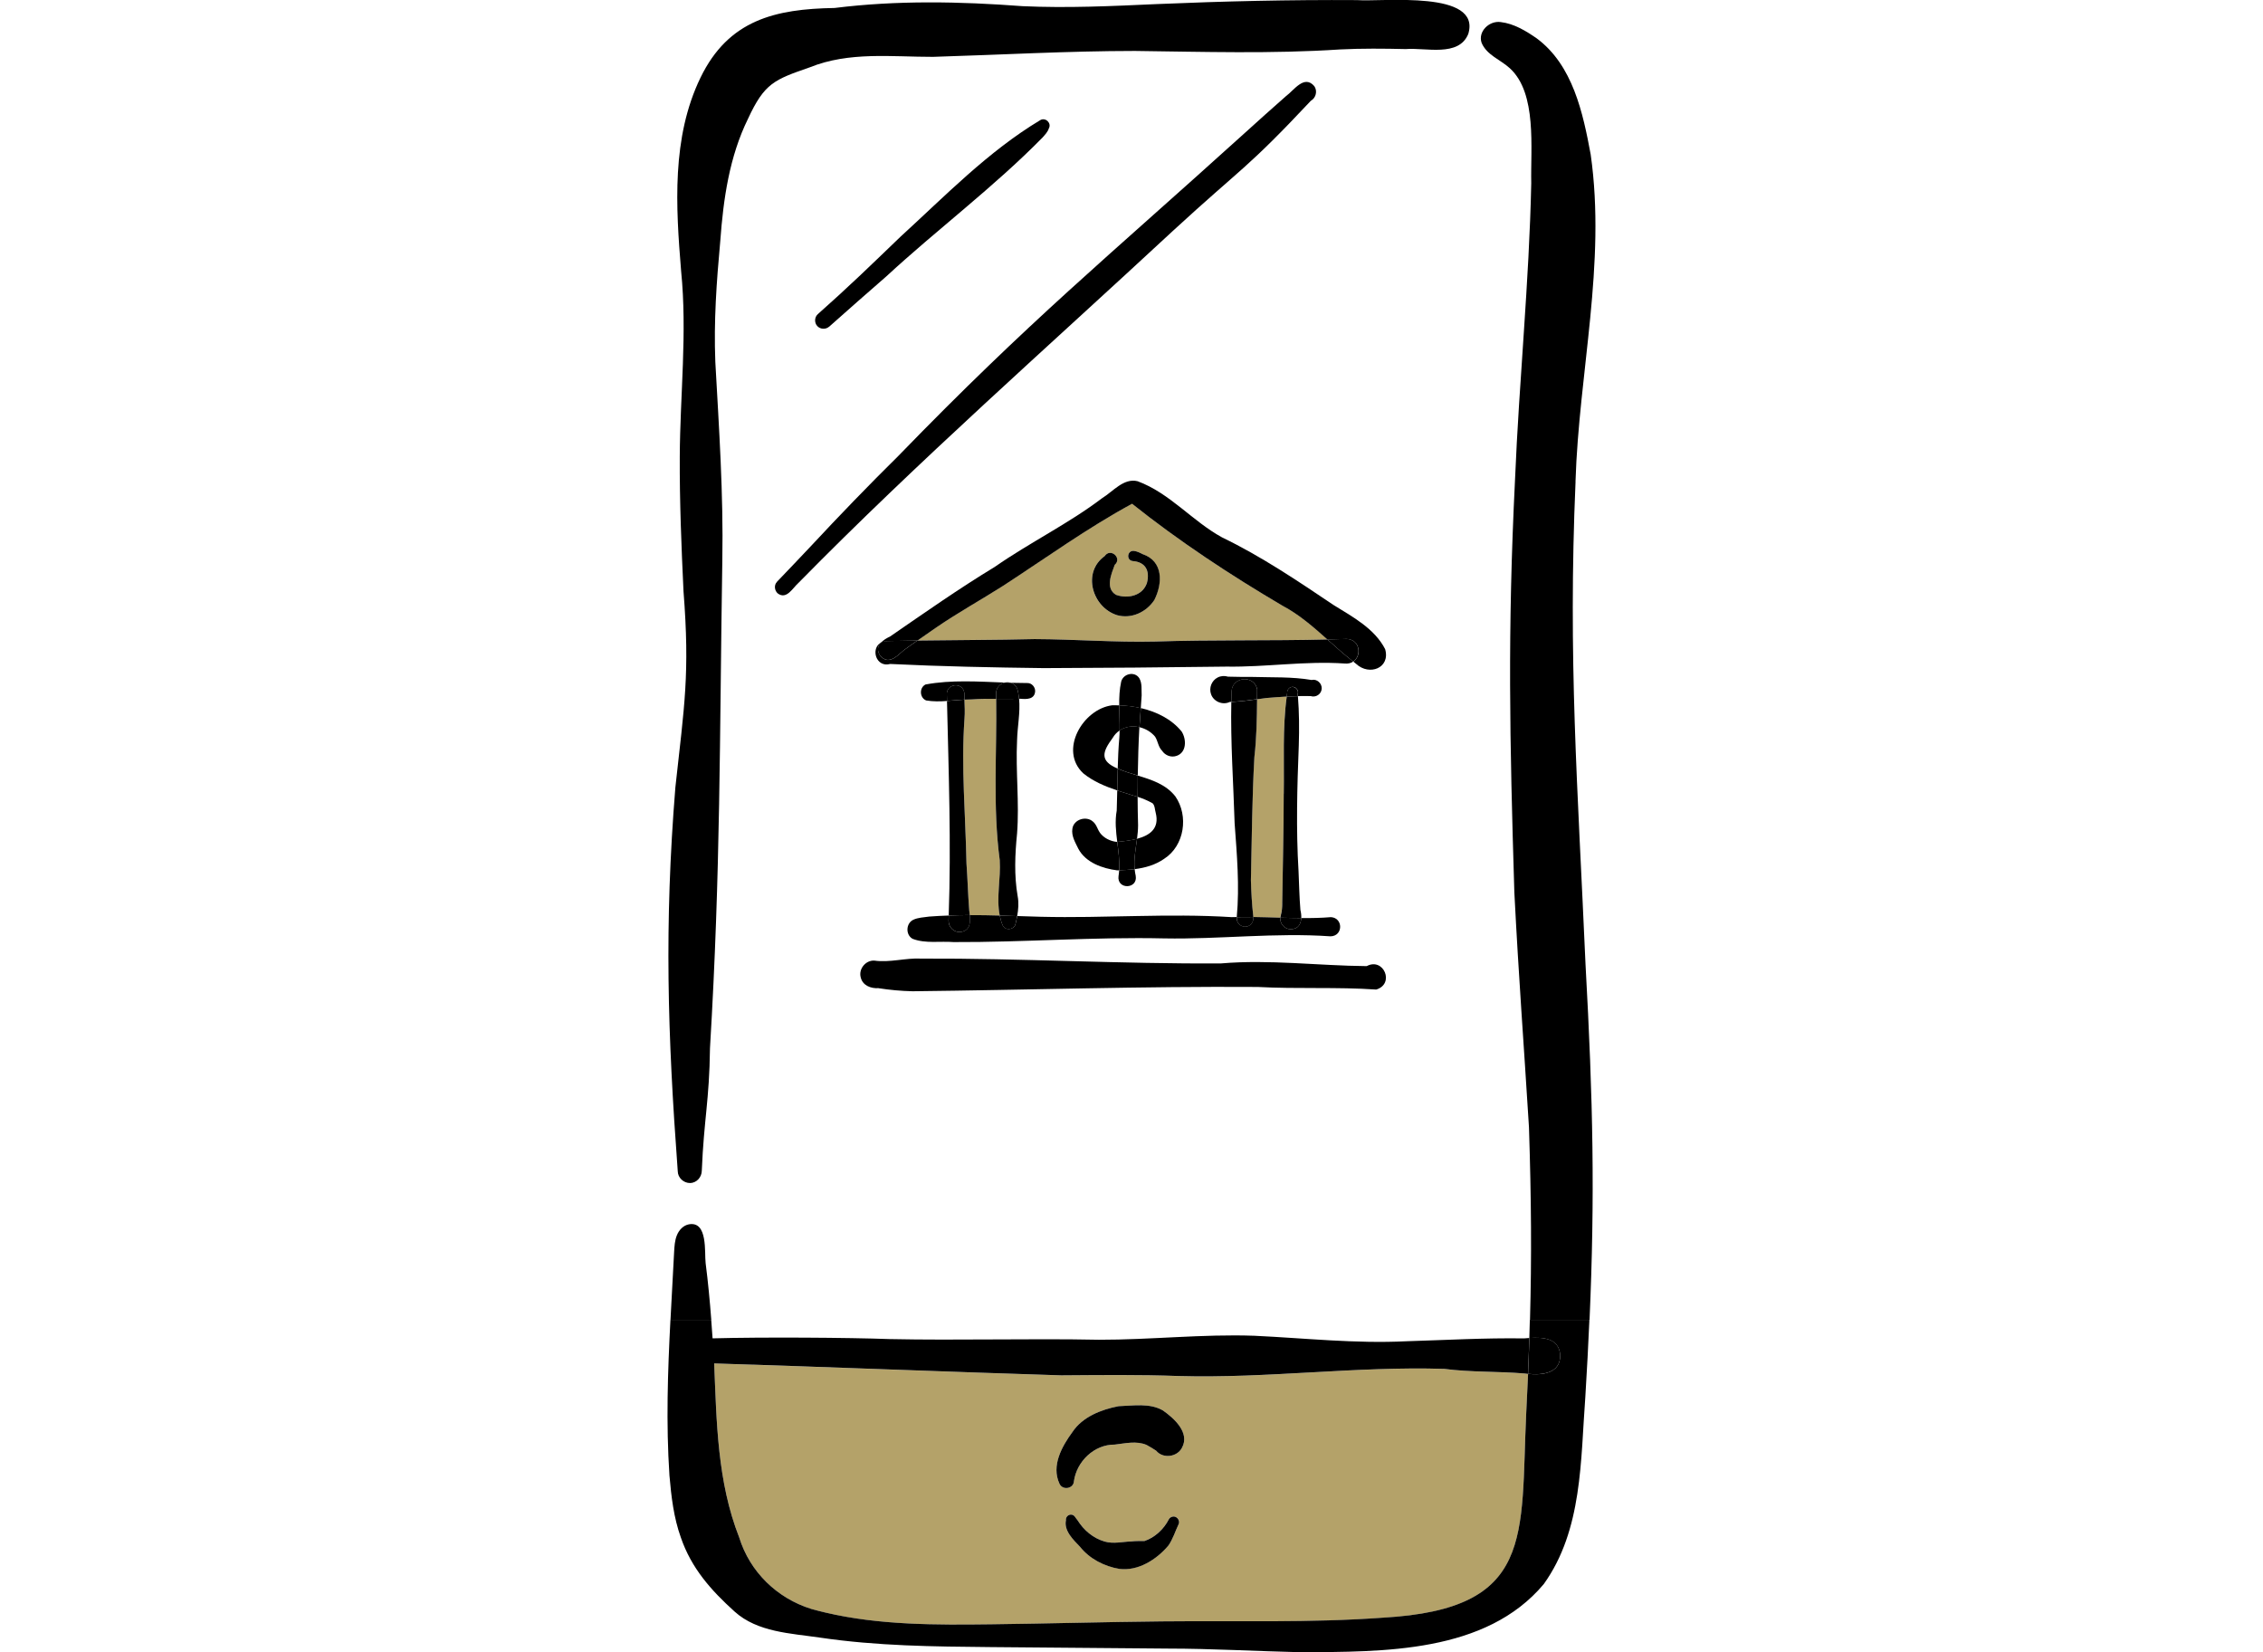 <?xml version="1.0" encoding="UTF-8"?>
<svg id="PEN" xmlns="http://www.w3.org/2000/svg" viewBox="0 0 436.64 318.78">
  <defs>
    <style>
      .cls-1 {
        fill: none;
      }

      .cls-1, .cls-2, .cls-3 {
        stroke-width: 0px;
      }

      .cls-3 {
        fill: #b4a269;
      }
    </style>
  </defs>
  <path class="cls-1" d="M222.99,156.82c-.18-.6-.15-1.39-.61-1.84-.91-.52-1.88-.92-2.88-1.24,0,1.83.03,3.66.09,5.48,0,.88-.09,1.75-.2,2.62,2.41-.64,4.38-1.95,3.6-5.02Z"/>
  <path class="cls-1" d="M216.03,140.94c-.53.35-.99.83-1.35,1.45-2.01,2.72-2.53,4.43.98,5.91.05-1.98.13-3.96.31-5.93.04-.48.05-.95.06-1.43Z"/>
  <path class="cls-3" d="M278.67,264.13c-17.1-.53-34.12,1.86-51.21,1.38.07,0,.14,0,.21,0,0,0-.32,0-.32,0,.04,0,.08,0,.11,0-7.57-.28-15.13-.18-22.7-.13-18.83-.57-47.29-1.69-66.96-2.3.47,11.3.6,22.82,4.83,33.58,2.06,6.63,7.31,11.73,13.91,13.79.92.26,1.84.49,2.77.71,10.46,2.44,21.31,2.37,31.98,2.25,10.97-.13,21.93-.46,32.9-.56,14.2-.13,28.55.31,42.73-.72,29.23-1.67,26.44-15.55,27.56-39.43.13-2.62.25-5.15.36-7.6-.23-.02-.45-.05-.67-.08-5.16-.43-10.36-.22-15.49-.89ZM227.43,294.03c-.66,1.41-1.09,2.91-2,4.18-2.28,2.69-5.8,4.95-9.46,4.49-2.9-.5-5.73-1.94-7.58-4.26-1.3-1.36-3.15-3.07-2.72-5.12-.09-.6.45-1.15,1.05-1.09.64.05.8.67,1.18,1.07,1.22,1.95,3.02,3.49,5.26,4.13,1.72.49,3.38.04,5.06-.02.89-.11,1.78-.06,2.57-.08,2-.64,3.77-2.31,4.72-4.17.24-.46.81-.68,1.3-.5.52.2.85.83.62,1.36ZM228.07,279.32c-.93,1.83-3.68,2.2-5,.58-.59-.4-1.21-.78-1.85-1.11-1.95-.83-4.1-.29-6.13-.06-3.95-.05-7.35,3.24-7.88,7.07-.07,1.46-2.21,1.82-2.79.47-1.61-3.45.46-7.17,2.5-9.96,1.93-2.93,5.57-4.35,8.9-4.99,2.82-.09,6.01-.66,8.56.82,2.17,1.52,5.25,4.3,3.69,7.18Z"/>
  <path class="cls-3" d="M218.42,97.19c-8.64,4.69-16.63,10.46-24.86,15.82-4.47,2.84-8.69,5.15-12.96,8.08-1.19.84-2.38,1.66-3.58,2.49,7.56-.11,15.03-.1,22.63-.28,7.74.04,15.46.65,23.2.47,11.08-.36,22.19-.11,33.26-.4-2.69-2.41-5.41-4.79-8.65-6.51-10.09-5.93-19.89-12.38-29.04-19.68ZM222.71,115.78c-1.55,2.34-4.44,3.69-7.2,2.91-4.8-1.52-6.76-8.25-2.38-11.39,1.11-1.67,3.45.39,1.94,1.69-.65,1.79-1.86,4.52.25,5.78,2.26.82,5.16.19,5.97-2.3.6-2.34-.27-4.05-2.79-4.22-1.27-.21-.99-2.12.3-1.95.61.08,1.15.34,1.66.62,4,1.36,3.87,5.66,2.24,8.86Z"/>
  <path class="cls-3" d="M247.4,174.29c.11-7.05.28-14.12.29-21.17.1-6.2-.26-12.57.57-18.72-1.28.07-2.56.16-3.83.27-.63.08-1.26.17-1.89.25-.02,3.71-.08,7.46-.52,11.16-.44,7.85-.5,16-.67,23.77.07,2.29.19,4.6.45,6.87.02.07.02.14.02.21,1.73.02,3.46.08,5.19.13.01-.16.04-.32.1-.48.23-.75.27-1.53.27-2.3Z"/>
  <path class="cls-3" d="M192.9,166c-1.38-10.35-.53-20.81-.69-31.16-1.6,0-3.19,0-4.67.11-.49,0-.97.02-1.45.04.04,1.22.12,2.45.01,3.66-.67,9.33.21,18.74.38,27.95.22,3.01.29,6.03.53,9.04.04.3.08.61.11.93,1.93,0,3.86.03,5.79.08-.71-3.48.22-7.09,0-10.66Z"/>
  <path class="cls-2" d="M170.87,123.7s.02,0,.02,0c2.06-.05,4.1-.08,6.14-.11,1.19-.83,2.39-1.66,3.58-2.49,4.27-2.93,8.49-5.24,12.96-8.08,8.23-5.36,16.22-11.13,24.86-15.82,9.15,7.29,18.96,13.75,29.04,19.68,3.24,1.72,5.95,4.1,8.65,6.51,1.24-.03,2.48-.07,3.72-.11,2.62.11,2.92,3.27,1.28,4.38.18.14.36.3.55.44,2.53,2.36,6.64.8,5.59-2.85-2.04-3.97-6.26-6.23-9.93-8.5-6.98-4.69-13.95-9.4-21.55-13.07-5.76-3.16-10.04-8.52-16.28-10.83-2.68-.67-4.75,1.99-6.85,3.27-6.46,4.91-13.94,8.54-20.73,13.27-6.91,4.19-13.53,8.84-20.18,13.42-.67.31-1.34.71-1.78,1.22.26-.15.57-.26.93-.3,0,0,0,0,0,0Z"/>
  <path class="cls-2" d="M222.38,154.98c.47.45.43,1.24.61,1.84.78,3.07-1.19,4.38-3.6,5.02-.26,1.97-.65,3.91-.47,5.86,2.04-.26,4.02-.81,5.72-2.01,3.91-2.52,4.74-8.28,2.14-12.03-1.81-2.31-4.53-3.19-7.26-4.02-.02,1.37-.04,2.73-.03,4.1,1,.32,1.97.72,2.88,1.24Z"/>
  <path class="cls-2" d="M222.89,142.17c.54.85.58,1.93,1.32,2.67.58.9,1.75,1.39,2.84.99,1.93-.68,1.89-3.19.95-4.68-1.94-2.39-4.82-3.82-7.88-4.53-.09,1.23-.19,2.46-.26,3.69,1.16.27,2.25.9,3.04,1.86Z"/>
  <path class="cls-2" d="M214.68,142.39c.36-.62.82-1.1,1.35-1.45.03-1.62-.07-3.24-.08-4.85-.45-.02-.9-.02-1.34-.01-5.66.7-10.34,8.68-5.61,13.12,1.92,1.57,4.22,2.52,6.57,3.31.02-1.4.05-2.81.09-4.21-3.51-1.48-2.99-3.19-.98-5.91Z"/>
  <path class="cls-2" d="M212.2,160.62c-.49-.7-.6-1.48-1.31-2.09-1.31-1.19-3.75-.43-3.98,1.39-.21,1.4.58,2.65,1.16,3.86,1.42,2.66,4.65,3.79,7.48,4.15.13,0,.26,0,.38-.01.12-1.82-.13-3.65-.36-5.47,0,0-.01,0-.02,0-1.31-.13-2.58-.74-3.36-1.82Z"/>
  <path class="cls-2" d="M220.28,134.17c-.06-1.11.13-2.32-.46-3.32-.9-1.39-3.08-.88-3.49.66-.33,1.52-.4,3.05-.38,4.59,1.38.05,2.78.21,4.16.53.06-.82.1-1.64.17-2.46Z"/>
  <path class="cls-2" d="M215.82,169.01c-.38,2.68,3.77,2.59,3.31-.04-.1-.42-.16-.85-.2-1.27-.99.13-2,.18-2.99.21-.02.37-.06.74-.12,1.11Z"/>
  <path class="cls-2" d="M216.03,140.94c0,.48-.03.95-.06,1.43-.18,1.97-.25,3.95-.31,5.93.02,0,.03.01.05.02,1.21.53,2.52.91,3.82,1.31.05-3.11.14-6.22.31-9.33-1.32-.3-2.71-.12-3.82.63Z"/>
  <path class="cls-2" d="M219.59,159.22c-.06-1.83-.08-3.65-.09-5.48-.42-.14-.83-.26-1.26-.37-.89-.28-1.78-.56-2.67-.85-.02,1.29-.05,2.59-.1,3.88-.37,2.01-.15,4.03.1,6.04,1.17-.11,2.56-.26,3.82-.59.11-.87.2-1.74.2-2.62Z"/>
  <path class="cls-2" d="M215.93,167.91c.99-.03,2-.08,2.99-.21-.18-1.95.21-3.89.47-5.86-1.26.33-2.65.48-3.82.59.23,1.83.48,3.66.36,5.47Z"/>
  <path class="cls-2" d="M219.85,140.31c.07-1.23.17-2.46.26-3.69-1.37-.32-2.78-.49-4.16-.53.01,1.61.11,3.23.08,4.85,1.11-.75,2.5-.93,3.82-.63Z"/>
  <path class="cls-2" d="M219.5,153.74c0-1.37.01-2.73.03-4.1-1.31-.4-2.61-.79-3.82-1.31-.02,0-.03-.01-.05-.02-.04,1.4-.06,2.81-.09,4.21.89.3,1.79.58,2.67.85.42.11.84.23,1.26.37Z"/>
  <path class="cls-2" d="M242.56,132.97c0,.65,0,1.3-.01,1.95.63-.08,1.26-.17,1.89-.25,1.26-.1,2.54-.2,3.83-.27.04-.26.06-.52.1-.78-.02-.6.48-1.12,1.09-1.09.63.03,1.16.7.95,1.32.01.15.02.31.03.46.82-.02,1.65-.02,2.46,0,1,.32,2.07-.39,2.12-1.44.06-1.02-.93-1.93-1.95-1.67-3.8-.65-7.69-.47-11.55-.59-1.53.01-3.05-.01-4.58-.05-.65-.2-1.38-.16-2,.16-1.16.6-1.71,2-1.27,3.23.5,1.44,2.26,2.15,3.6,1.49.11,0,.21-.02.32-.02.01-.69.02-1.37.05-2.05.14-2.83,4.33-3.19,4.93-.4Z"/>
  <path class="cls-2" d="M241.81,176.73c-.26-2.28-.38-4.58-.45-6.87.17-7.77.23-15.93.67-23.77.43-3.71.49-7.45.52-11.16-1.65.22-3.3.42-4.97.51-.16,7.79.4,15.62.64,23.43.44,6.03.97,12.05.41,18.09,1.06-.02,2.13-.03,3.2-.02,0-.07,0-.14-.02-.21Z"/>
  <path class="cls-2" d="M242.56,132.97c-.6-2.8-4.79-2.44-4.93.4-.03.68-.04,1.37-.05,2.05,1.67-.08,3.32-.29,4.97-.51,0-.65,0-1.3.01-1.95Z"/>
  <path class="cls-2" d="M247.69,153.12c0,7.05-.19,14.12-.29,21.17,0,.77-.05,1.55-.27,2.3-.05.16-.08.32-.1.48,1.35.04,2.7.07,4.05.08.02-.52-.04-1.07-.17-1.58-.2-2.41-.25-5.05-.36-7.48-.49-8.11-.27-16.22.05-24.33.1-3.14.08-6.29-.17-9.43-.72.02-1.44.04-2.16.08-.83,6.15-.47,12.51-.57,18.72Z"/>
  <path class="cls-2" d="M249.45,132.54c-.61-.04-1.11.49-1.09,1.09-.04.26-.06.52-.1.78.72-.04,1.44-.07,2.16-.08-.01-.15-.02-.31-.03-.46.21-.62-.32-1.29-.95-1.32Z"/>
  <path class="cls-2" d="M186.07,133.71c0,.42,0,.85.02,1.28.48-.03.96-.04,1.45-.04,1.48-.11,3.07-.12,4.67-.11,0-.28,0-.57,0-.85-.12-1.22.71-2.06,1.67-2.29-5.1-.19-10.32-.56-15.3.37-1.24.61-1.16,2.56.12,3.08,1.36.23,2.69.2,4.02.1,0-.39-.02-.78-.03-1.17-.18-2.21,3.08-2.59,3.38-.36Z"/>
  <path class="cls-2" d="M196.23,132.74c.22.68.33,1.37.4,2.08.08,0,.17,0,.25,0,1.17.12,2.77.14,2.85-1.46.02-.81-.67-1.6-1.51-1.57-1.06,0-2.12-.02-3.2-.05.47.15.91.47,1.2,1.01Z"/>
  <path class="cls-2" d="M193.88,131.7c.38.01.77.03,1.15.04-.37-.12-.77-.12-1.15-.04Z"/>
  <path class="cls-2" d="M192.21,134.84c.16,10.35-.69,20.81.69,31.16.22,3.57-.7,7.17,0,10.66,1.12.03,2.24.07,3.36.1.23-1.26.34-2.57.09-3.87-.69-4.01-.51-8.04-.11-12.07.46-5.98-.29-11.98,0-17.96.06-2.62.65-5.4.39-8.03-1.44.03-2.93.02-4.42.01Z"/>
  <path class="cls-2" d="M192.21,133.99c0,.28,0,.57,0,.85,1.49,0,2.98.02,4.42-.01-.07-.71-.19-1.4-.4-2.08-.3-.53-.73-.86-1.2-1.01-.38-.01-.76-.02-1.15-.04-.97.22-1.79,1.06-1.67,2.29Z"/>
  <path class="cls-2" d="M187.12,176.57c-.03-.32-.07-.63-.11-.93-.24-3.01-.31-6.03-.53-9.04-.17-9.21-1.05-18.62-.38-27.95.1-1.21.03-2.44-.01-3.66-1.15.06-2.27.18-3.37.26.32,13.78.82,27.6.33,41.39,1.35-.05,2.71-.07,4.06-.08Z"/>
  <path class="cls-2" d="M186.07,133.71c-.3-2.22-3.56-1.84-3.38.36,0,.39.02.78.03,1.17,1.1-.08,2.22-.2,3.37-.26-.01-.43-.02-.85-.02-1.28Z"/>
  <path class="cls-2" d="M193.47,178.56c-.26-.63-.44-1.27-.57-1.91-1.93-.05-3.86-.09-5.79-.08.14,1.46.06,3-1.77,3.25-1.24.14-2.32-.88-2.32-2.13.01-.35.02-.7.03-1.04-1.26.04-2.52.1-3.77.2-1.04.16-2.14.17-3.09.63-1.41.7-1.48,2.9-.11,3.66,2.48.96,5.29.42,7.9.63,13.55.06,27.09-1.02,40.64-.71,10.61.2,21.46-1.15,32.1-.4,2.45-.04,2.48-3.56.08-3.7-1.89.16-3.81.19-5.73.18-.06,1.17-.59,2.16-2.11,2.15-1.16-.04-2.02-1.12-1.94-2.23-1.73-.05-3.46-.11-5.19-.13.09.91-.49,1.79-1.46,1.86-.95.08-1.81-.73-1.75-1.7,0-.05,0-.1.01-.15-.33,0-.66,0-.99.02-12.26-.77-24.53.23-36.8-.07-1.52-.04-3.05-.09-4.57-.14-.11.58-.23,1.15-.37,1.71-.43.97-1.94,1.11-2.42.09Z"/>
  <path class="cls-2" d="M240.38,178.8c.98-.08,1.55-.96,1.46-1.86-1.07-.01-2.14,0-3.2.02,0,.05,0,.1-.01.15-.06.97.8,1.78,1.75,1.7Z"/>
  <path class="cls-2" d="M248.96,179.29c1.52.01,2.06-.98,2.11-2.15-1.35,0-2.7-.04-4.05-.08-.08,1.1.77,2.19,1.94,2.23Z"/>
  <path class="cls-2" d="M193.47,178.56c.48,1.02,1.99.88,2.42-.09.14-.56.26-1.13.37-1.71-1.12-.04-2.24-.07-3.36-.1.13.64.31,1.28.57,1.91Z"/>
  <path class="cls-2" d="M185.35,179.82c1.83-.25,1.92-1.79,1.77-3.25-1.36,0-2.71.03-4.06.08-.01.35-.02.7-.03,1.04,0,1.25,1.09,2.27,2.32,2.13Z"/>
  <path class="cls-2" d="M169.5,190.67c2.17.34,4.37.54,6.57.59,21.98-.24,44.48-.98,66.58-.83,7.62.41,15.33-.02,22.89.5,3.62-1.08,1.44-6.27-1.84-4.52-9.37-.08-18.73-1.32-28.12-.52-19.21.12-38.57-1.01-57.8-.93-3.05-.17-6.12.82-9.1.38-1.66-.07-3.04,1.61-2.61,3.23.36,1.57,1.94,2.19,3.42,2.09Z"/>
  <path class="cls-2" d="M261.1,127.65c-1.73-1.35-3.36-2.81-4.99-4.27-11.07.28-22.18.04-33.26.4-7.74.18-15.46-.44-23.2-.47-7.6.18-15.07.17-22.63.28-.88.62-1.76,1.23-2.63,1.87-1.36,1.18-3.01,2.98-4.61.98-.61-.99-.4-1.79.16-2.43-1.99,1.14-.92,4.85,1.82,4.1,9.87.48,19.76.68,29.64.8,11.75-.04,23.5-.13,35.25-.29,7.59.12,15.21-1.12,22.76-.6.7.08,1.26-.08,1.69-.37Z"/>
  <path class="cls-2" d="M259.83,123.27c-1.24.05-2.48.08-3.72.11,1.63,1.46,3.27,2.92,4.99,4.27,1.65-1.12,1.34-4.27-1.28-4.38Z"/>
  <path class="cls-2" d="M169.78,126.43c1.6,1.99,3.25.2,4.61-.98.87-.64,1.75-1.25,2.63-1.87-2.04.03-4.08.06-6.14.11,0,0-.01,0-.02,0,0,0,0,0,0,0-.37.04-.67.15-.93.3-.56.64-.77,1.44-.16,2.43Z"/>
  <path class="cls-2" d="M220.47,106.92c-.51-.27-1.05-.54-1.66-.62-1.29-.17-1.57,1.74-.3,1.95,2.52.17,3.39,1.88,2.79,4.22-.81,2.49-3.72,3.12-5.97,2.3-2.11-1.26-.9-4-.25-5.78,1.51-1.31-.83-3.36-1.94-1.69-4.38,3.13-2.42,9.86,2.38,11.39,2.76.78,5.66-.57,7.2-2.91,1.63-3.2,1.77-7.5-2.24-8.86Z"/>
  <path class="cls-2" d="M133.12,228.27c1.3-.03,2.27-1.12,2.29-2.39.41-9.95,1.46-13.57,1.58-23.65,2.07-34.67,1.83-59.4,2.38-94.11.23-12.79-.64-25.53-1.35-38.29-.31-7.92.23-15.36.96-23.38.59-8.07,1.75-16.22,5.36-23.56,3.18-6.87,5.07-7.52,11.91-9.9,7.6-3.07,15.79-2.01,23.77-2.02,12.99-.39,25.97-1.13,38.96-1.14,13.2.16,26.4.58,39.59-.29,4.22-.21,8.44-.17,12.67-.07,3.84-.32,10.22,1.6,12.06-2.92,2.56-8.5-16.38-6.17-21.52-6.53-12.88-.08-25.75.22-38.62.77-8.62.39-17.25.8-25.88.4-12.1-.91-24.2-1.15-36.25.35-11.44.19-20.46,2.28-25.87,13.44-5.6,11.56-4.76,24.85-3.74,37.31,1.2,11.91-.2,23.88-.26,35.81-.04,8.66.31,17.31.72,25.96,1.25,16,.17,21.97-1.57,37.88-2.15,26.63-1.51,47.41.46,74.03.01,1.27,1.13,2.31,2.39,2.29Z"/>
  <path class="cls-2" d="M303.99,92.89c.66-21.03,5.93-42.02,2.93-63.07-1.49-8.06-3.45-17.23-10.39-22.4-2.09-1.45-4.4-2.86-6.97-3.16-2.19-.32-4.44,1.81-3.69,4,.99,2.38,3.66,3.26,5.46,4.92,5.27,4.83,3.97,15.42,4.12,22.17-.4,19.08-2.34,38.11-3.13,57.18-1.46,29.54-1.03,49.97-.13,79.65.88,17.11,1.76,28.21,2.82,45.3.45,13.9.53,25.04.2,37.17h11.49c1.05-23.82.69-42.09-.78-68.65-1.5-34.33-3.4-58.75-1.92-93.11Z"/>
  <path class="cls-2" d="M136.15,243.71c-.25-2,.47-8.15-3.23-7.48-1.08.2-1.91,1.1-2.32,2.12-.41,1.01-.47,2.13-.53,3.22-.22,4.38-.47,8.74-.7,13.08h7.87c-.28-3.65-.62-7.28-1.09-10.94Z"/>
  <path class="cls-2" d="M295.1,258.16c2.64-.17,5.71,0,5.94,3.32.05,3.52-3.43,3.88-6.2,3.61-.1,2.45-.22,4.98-.36,7.6-1.12,23.88,1.67,37.76-27.56,39.43-14.18,1.03-28.52.58-42.73.72-10.97.11-21.93.43-32.9.56-10.68.13-21.52.19-31.98-2.25-.93-.22-1.85-.45-2.77-.71-6.61-2.06-11.86-7.16-13.91-13.79-4.23-10.75-4.36-22.28-4.83-33.58,19.68.6,48.13,1.73,66.96,2.3,7.57-.05,15.13-.15,22.7.13,17.09.48,34.11-1.91,51.21-1.38,5.14.67,10.33.46,15.49.89.22.03.44.05.67.08.1-2.37.19-4.67.26-6.93-.36.02-.71.05-1.04.08-7.58-.11-15.11.32-22.68.55-9.81.49-19.58-.6-29.36-1.06-10-.35-19.97.79-29.96.77-13.48-.27-26.96.15-40.45-.13-7.79-.29-24.51-.4-34.11-.14-.08-1.19-.17-2.39-.26-3.57h-7.87c-.52,10-.86,19.95-.19,30.04.35,4.05.82,8.12,2.2,11.96,2.03,5.92,5.81,10.17,10.37,14.29,4.41,3.98,10.79,4.19,16.53,5.03,10.94,1.61,21.77,1.72,32.78,1.82,11.42.1,22.85.2,34.27.29,8.53,0,17.06.51,25.59.7,16.01-.08,35.77.19,46.96-13.15,7.49-10.46,7.09-23.89,8.02-36.18.32-5.22.58-10.12.78-14.8h-11.49c-.03,1.16-.06,2.33-.1,3.51Z"/>
  <path class="cls-2" d="M227.67,265.51c-.07,0-.14,0-.21,0-.04,0-.08,0-.11,0,0,0,.32,0,.32,0Z"/>
  <path class="cls-2" d="M301.04,261.47c-.22-3.32-3.3-3.48-5.94-3.32-.07,2.26-.16,4.56-.26,6.93,2.77.27,6.25-.09,6.2-3.61Z"/>
  <path class="cls-2" d="M224.38,272.14c-2.56-1.48-5.74-.91-8.56-.82-3.33.64-6.97,2.06-8.9,4.99-2.04,2.78-4.11,6.5-2.5,9.96.58,1.34,2.72.99,2.79-.47.53-3.83,3.93-7.12,7.88-7.07,2.02-.23,4.17-.77,6.13.06.63.33,1.25.72,1.85,1.11,1.32,1.61,4.07,1.25,5-.58,1.56-2.88-1.52-5.66-3.69-7.18Z"/>
  <path class="cls-2" d="M226.81,292.67c-.49-.18-1.06.04-1.3.5-.95,1.87-2.72,3.53-4.72,4.17-.79.01-1.67-.04-2.57.08-1.68.05-3.33.5-5.06.02-2.24-.65-4.04-2.18-5.26-4.13-.38-.4-.55-1.02-1.18-1.07-.6-.06-1.14.49-1.05,1.09-.42,2.05,1.43,3.76,2.72,5.12,1.85,2.32,4.68,3.77,7.58,4.26,3.66.46,7.18-1.8,9.46-4.49.9-1.28,1.33-2.77,2-4.18.22-.53-.11-1.16-.62-1.36Z"/>
  <path class="cls-2" d="M160,63.02c3.65-3.26,7.32-6.47,11-9.68,9.88-9.13,20.73-17.21,30.16-26.81.46-.53,1-1.07,1.21-1.76.58-1.01-.65-2.18-1.64-1.6-10.05,6.02-18.36,14.63-26.98,22.5-2.57,2.47-5.13,4.95-7.72,7.4-2.7,2.56-5.45,5.07-8.23,7.54-.66.59-.7,1.66-.11,2.3.61.66,1.64.69,2.3.11Z"/>
  <path class="cls-2" d="M149.89,112.3c-.59.62-.44,1.68.19,2.21,1.71,1.25,2.87-1.08,4.02-2.08,23.11-23.52,48.08-45.48,72.26-67.93,13.41-12.33,14.1-11.77,26.57-25.06.95-.52,1.33-1.87.66-2.82-1.95-2.27-3.9.79-5.52,1.98-2.68,2.36-5.33,4.73-7.97,7.13-27.04,24.47-41.32,36.01-66.73,62.2-5.85,5.78-11.34,11.46-17,17.54-2.15,2.29-4.33,4.56-6.5,6.83Z"/>
</svg>